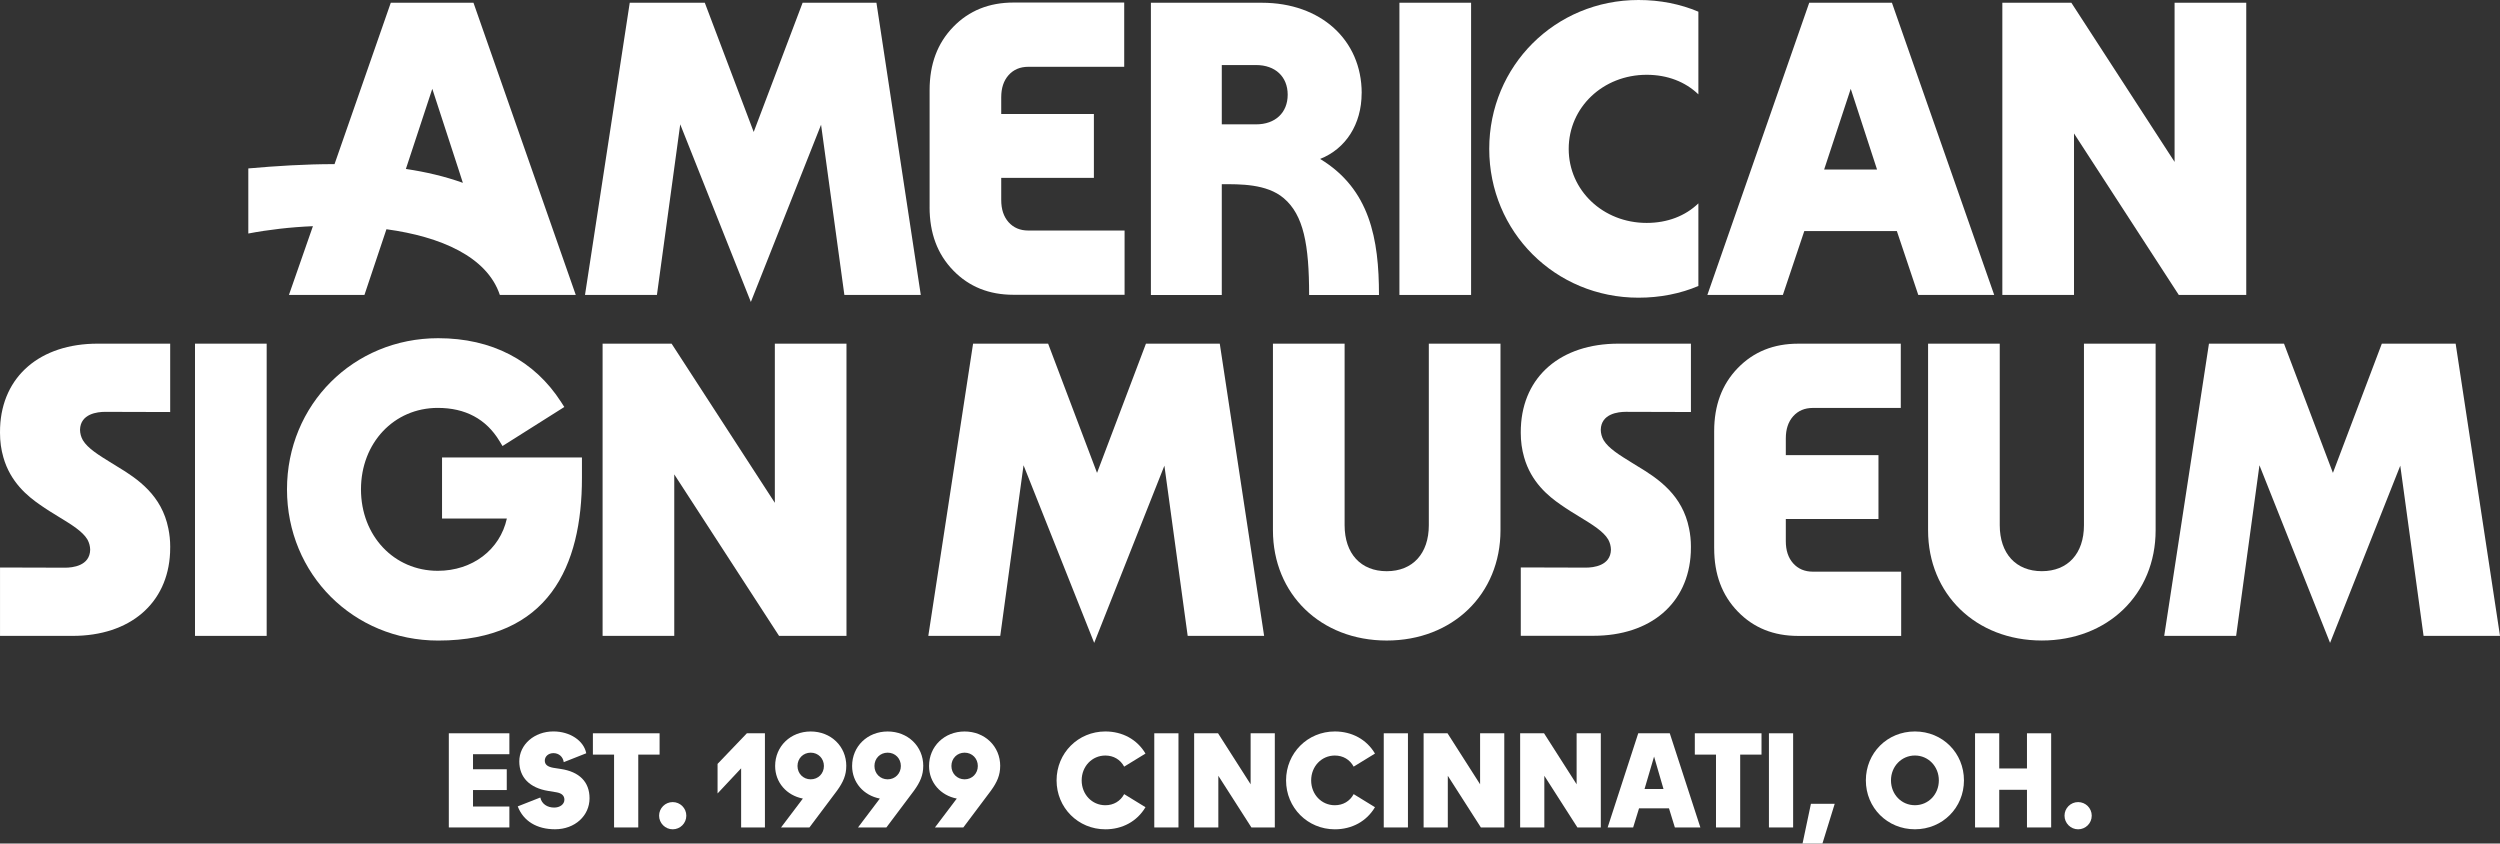 <?xml version="1.0" encoding="UTF-8"?><svg id="a" xmlns="http://www.w3.org/2000/svg" width="1080" height="364.41" viewBox="0 0 1080 364.41"><rect x="0" y="0" width="1080" height="364.41" fill="#333333" stroke="none"/><path d="M193.89,316.78h26.16v9.04h-15.71v6.5h14.58v8.98h-14.58v7.12h15.71v9.04h-26.16v-40.68Z" fill="#fff" stroke-width="0"/><path d="M223.65,348.36l9.77-3.84c.57,2.77,2.99,4.35,5.99,4.35,2.54,0,4.41-1.47,4.41-3.39,0-1.69-1.07-2.82-3.5-3.22l-3.45-.57c-8.08-1.3-12.54-5.88-12.54-12.77,0-7.29,6.5-12.94,14.75-12.94,7.12,0,13.11,3.95,14.18,9.43l-9.72,3.84c-.34-2.37-2.15-3.9-4.46-3.9-2.15,0-3.73,1.41-3.73,3.22,0,1.69,1.13,2.65,3.62,3.11l3.28.51c7.97,1.19,12.43,5.54,12.43,12.66,0,7.51-6.27,13.39-14.92,13.39-7.8,0-13.67-3.5-16.1-9.89Z" fill="#fff" stroke-width="0"/><path d="M265.28,325.99h-9.15v-9.21h28.81v9.21h-9.21v31.47h-10.45v-31.47Z" fill="#fff" stroke-width="0"/><path d="M284.73,352.38c0-3.28,2.66-5.88,5.88-5.88s5.88,2.6,5.88,5.88-2.66,5.88-5.88,5.88-5.88-2.66-5.88-5.88Z" fill="#fff" stroke-width="0"/><path d="M320.16,331.92l-10.17,10.85v-12.77l12.66-13.22h7.8v40.68h-10.28v-25.54Z" fill="#fff" stroke-width="0"/><path d="M365.59,330.91c0,3.9-1.3,6.95-4.01,10.68l-11.92,15.88h-12.26l9.44-12.49c-7.01-1.35-11.98-6.95-11.98-14.07,0-8.53,6.67-14.91,15.37-14.91s15.37,6.38,15.37,14.91ZM344.52,330.91c0,3.22,2.43,5.76,5.71,5.76s5.7-2.54,5.7-5.76-2.43-5.76-5.7-5.76-5.71,2.49-5.71,5.76Z" fill="#fff" stroke-width="0"/><path d="M398.84,330.91c0,3.9-1.3,6.95-4.01,10.68l-11.92,15.88h-12.26l9.44-12.49c-7.01-1.35-11.98-6.95-11.98-14.07,0-8.53,6.67-14.91,15.37-14.91s15.37,6.38,15.37,14.91ZM377.76,330.91c0,3.22,2.43,5.76,5.71,5.76s5.7-2.54,5.7-5.76-2.43-5.76-5.7-5.76-5.71,2.49-5.71,5.76Z" fill="#fff" stroke-width="0"/><path d="M432.08,330.91c0,3.9-1.3,6.95-4.01,10.68l-11.92,15.88h-12.26l9.44-12.49c-7.01-1.35-11.98-6.95-11.98-14.07,0-8.53,6.67-14.91,15.37-14.91s15.37,6.38,15.37,14.91ZM411.01,330.91c0,3.22,2.43,5.76,5.71,5.76s5.7-2.54,5.7-5.76-2.43-5.76-5.7-5.76-5.71,2.49-5.71,5.76Z" fill="#fff" stroke-width="0"/><path d="M456.44,337.12c0-11.81,9.32-21.13,21.07-21.13,7.4,0,13.73,3.45,17.34,9.55l-9.21,5.65c-1.64-3.05-4.58-4.8-8.13-4.8-5.76,0-10.23,4.69-10.23,10.74s4.46,10.73,10.23,10.73c3.56,0,6.5-1.75,8.13-4.8l9.21,5.65c-3.62,6.1-9.94,9.55-17.34,9.55-11.75,0-21.07-9.32-21.07-21.13Z" fill="#fff" stroke-width="0"/><path d="M498.65,316.78h10.45v40.68h-10.45v-40.68Z" fill="#fff" stroke-width="0"/><path d="M515.86,316.78h10.34l14.07,22.03v-22.03h10.45v40.68h-10.11l-14.29-22.32v22.32h-10.45v-40.68Z" fill="#fff" stroke-width="0"/><path d="M555.58,337.12c0-11.81,9.32-21.13,21.07-21.13,7.4,0,13.73,3.45,17.34,9.55l-9.21,5.65c-1.64-3.05-4.58-4.8-8.13-4.8-5.76,0-10.23,4.69-10.23,10.74s4.46,10.73,10.23,10.73c3.56,0,6.5-1.75,8.13-4.8l9.21,5.65c-3.62,6.1-9.94,9.55-17.34,9.55-11.75,0-21.07-9.32-21.07-21.13Z" fill="#fff" stroke-width="0"/><path d="M597.78,316.78h10.45v40.68h-10.45v-40.68Z" fill="#fff" stroke-width="0"/><path d="M614.99,316.78h10.34l14.07,22.03v-22.03h10.45v40.68h-10.11l-14.29-22.32v22.32h-10.45v-40.68Z" fill="#fff" stroke-width="0"/><path d="M656.69,316.78h10.34l14.07,22.03v-22.03h10.45v40.68h-10.11l-14.29-22.32v22.32h-10.45v-40.68Z" fill="#fff" stroke-width="0"/><path d="M707.72,316.78h13.62l13.22,40.68h-11.02l-2.54-8.25h-12.94l-2.54,8.25h-11.02l13.22-40.68ZM718.63,340.85l-4.07-14.01-4.12,14.01h8.19Z" fill="#fff" stroke-width="0"/><path d="M741.31,325.99h-9.15v-9.21h28.81v9.21h-9.21v31.47h-10.45v-31.47Z" fill="#fff" stroke-width="0"/><path d="M764.18,316.78h10.45v40.68h-10.45v-40.68Z" fill="#fff" stroke-width="0"/><path d="M782.32,347.23h10.28l-5.31,17.17h-8.59l3.62-17.17Z" fill="#fff" stroke-width="0"/><path d="M806.05,337.12c0-11.81,9.21-21.13,21.19-21.13s21.19,9.32,21.19,21.13-9.27,21.13-21.19,21.13-21.19-9.32-21.19-21.13ZM837.58,337.12c0-6.05-4.58-10.74-10.34-10.74s-10.34,4.69-10.34,10.74,4.52,10.73,10.34,10.73,10.34-4.69,10.34-10.73Z" fill="#fff" stroke-width="0"/><path d="M875.65,341.19h-11.98v16.27h-10.45v-40.68h10.45v15.2h11.98v-15.2h10.45v40.68h-10.45v-16.27Z" fill="#fff" stroke-width="0"/><path d="M891.87,352.38c0-3.28,2.66-5.88,5.88-5.88s5.88,2.6,5.88,5.88-2.66,5.88-5.88,5.88-5.88-2.66-5.88-5.88Z" fill="#fff" stroke-width="0"/><rect x="84.24" y="148.46" width="30.96" height="126.24" fill="#fff" stroke-width="0"/><path d="M190.95,224.01h28.01c-2.95,13.43-14.83,22.58-29.85,22.58-18.91,0-33.17-15.13-33.17-35.19s14.26-35.19,33.17-35.19c11.93,0,20.89,4.8,26.64,14.28l1.33,2.19,26.7-16.86-1.37-2.13c-11.61-18.05-29.98-27.59-53.12-27.59-36.62,0-65.31,28.69-65.31,65.31s28.69,65.31,65.31,65.31c47.87,0,62.11-32.27,62.11-70.24v-8.86h-60.44v26.41Z" fill="#fff" stroke-width="0"/><polygon points="334.73 217.22 290.13 148.46 260.32 148.46 260.32 274.7 291.28 274.7 291.28 204.93 336.55 274.7 365.68 274.7 365.68 148.46 334.73 148.46 334.73 217.22" fill="#fff" stroke-width="0"/><path d="M.04,184.59l-.04,2.35c0,3.77.48,7.25,1.45,10.61,3.02,10.72,10.5,16.85,15.83,20.51,2.73,1.94,5.5,3.62,8.18,5.26,5.52,3.37,10.28,6.27,12.34,9.81.75,1.39,1.13,2.84,1.16,4.36-.16,7-7.64,7.75-10.83,7.75l-28.12-.08v29.54h31.34c24.81,0,41.13-14.03,42.13-35.95l.05-2.53c0-2.74-.27-5.35-.81-7.95-2.85-14.19-12.96-21.28-22.17-26.79-.8-.5-1.6-.99-2.38-1.47-5.49-3.38-10.24-6.3-12.36-9.82-.81-1.42-1.21-2.93-1.24-4.52.16-6.99,7.63-7.75,10.83-7.75l28.12.08v-29.54h-31.34C17.3,148.46.96,162.57.04,184.59Z" fill="#fff" stroke-width="0"/><path d="M617.25,226.89c0,12.26-6.97,19.87-18.19,19.87s-18.19-7.62-18.19-19.87v-78.42h-30.96v80.61c0,27.6,20.67,47.63,49.15,47.63s49.15-20.03,49.15-47.63v-80.61h-30.96v78.42Z" fill="#fff" stroke-width="0"/><path d="M931.23,148.46h-30.96v78.42c0,12.26-6.97,19.87-18.19,19.87s-18.19-7.62-18.19-19.87v-78.42h-30.96v80.61c0,27.6,20.67,47.63,49.15,47.63s49.15-20.03,49.15-47.63v-80.61Z" fill="#fff" stroke-width="0"/><path d="M657.01,184.58l-.04,2.35c0,3.77.48,7.25,1.45,10.61,3.02,10.72,10.5,16.85,15.83,20.5,2.73,1.93,5.5,3.62,8.18,5.25,5.52,3.37,10.28,6.27,12.34,9.81.75,1.39,1.13,2.84,1.16,4.36-.16,6.99-7.63,7.75-10.83,7.75l-28.12-.08v29.53h31.33c24.81,0,41.11-14.03,42.12-35.94l.05-2.53c0-2.74-.27-5.35-.81-7.95-2.85-14.19-12.95-21.28-22.16-26.78-.8-.5-1.6-.99-2.38-1.47-5.49-3.38-10.24-6.3-12.36-9.81-.81-1.42-1.21-2.93-1.24-4.52.16-6.99,7.62-7.75,10.83-7.75l28.12.08v-29.53h-31.33c-24.88,0-41.2,14.11-42.13,36.12Z" fill="#fff" stroke-width="0"/><polygon points="526.94 148.46 495.05 148.46 473.92 204.29 452.79 148.46 420.37 148.46 401.03 274.7 432.11 274.7 442.17 200.99 472.69 277.73 503.02 201.17 513.08 274.7 546.1 274.7 526.94 148.46" fill="#fff" stroke-width="0"/><polygon points="1060.84 148.46 1028.95 148.46 1007.82 204.29 986.69 148.46 954.27 148.46 934.94 274.7 966.01 274.7 976.08 200.99 1006.59 277.73 1036.92 201.17 1046.98 274.7 1080 274.7 1060.84 148.46" fill="#fff" stroke-width="0"/><path d="M740.52,236.84v-50.52c0-11.23,3.36-20.26,10.2-27.32,6.84-7.06,15.52-10.53,26.05-10.53h44.37v27.76h-37.99c-3.5,0-6.36,1.2-8.5,3.6-2.14,2.4-3.18,5.58-3.18,9.59v7.2h40.03v27.59h-40.03v9.56c0,4.01,1.04,7.19,3.18,9.59,2.14,2.4,5,3.6,8.5,3.6h38.16v27.76h-44.53c-10.53,0-19.22-3.47-26.05-10.53-6.84-7.06-10.2-16.1-10.2-27.32Z" fill="#fff" stroke-width="0"/><path d="M588.25,40.23c0-22.99-17.72-39.04-43.09-39.04h-47.97v126.24h30.62v-47.86c7.72,0,19.33-.25,26.75,6.03,8.6,7.28,10.98,20.09,10.98,41.84h30.18c0-24.14-3.89-45.74-25.43-58.78,11.01-4.34,17.94-14.93,17.94-28.42ZM542.63,53.71h-14.82v-25.61h14.82c8.29,0,13.65,5.03,13.65,12.81s-5.36,12.81-13.65,12.81Z" fill="#fff" stroke-width="0"/><rect x="604.55" y="1.18" width="30.96" height="126.24" fill="#fff" stroke-width="0"/><path d="M781.59,1.18l-44.01,126.24h32.62l9.26-27.61h39.98l9.26,27.61h32.8L817.31,1.18h-35.73ZM788.03,73.23l11.49-34.86,11.36,34.86h-22.85Z" fill="#fff" stroke-width="0"/><polygon points="939.42 1.18 939.42 69.94 894.82 1.18 865.01 1.18 865.01 127.42 895.97 127.42 895.97 57.65 941.24 127.42 970.38 127.42 970.38 1.18 939.42 1.18" fill="#fff" stroke-width="0"/><polygon points="378.62 1.18 346.73 1.18 325.6 57.01 304.47 1.18 272.05 1.18 252.72 127.42 283.79 127.42 293.86 53.71 324.37 130.45 354.7 53.89 364.77 127.42 397.78 127.42 378.62 1.18" fill="#fff" stroke-width="0"/><path d="M401.59,89.47v-50.52c0-11.23,3.36-20.26,10.2-27.32,6.84-7.06,15.52-10.53,26.05-10.53h47.82v27.76h-41.45c-3.5,0-6.36,1.2-8.5,3.6s-3.18,5.58-3.18,9.59v7.2h40.03v27.59h-40.03v9.56c0,4.01,1.04,7.19,3.18,9.59s5,3.6,8.5,3.6h41.61v27.76h-47.99c-10.53,0-19.22-3.47-26.05-10.53-6.84-7.06-10.2-16.1-10.2-27.32Z" fill="#fff" stroke-width="0"/><path d="M204.54,1.18h-35.72l-24.3,69.72c-12.59-.01-25.23.8-37.25,1.86v28.12c8.65-1.65,18.18-2.76,27.91-3.17l-10.36,29.7h32.62l9.5-28.38c23.49,3.21,43.47,11.86,48.99,28.38h32.8L204.54,1.18ZM175.34,72.99l11.41-34.62,11.36,34.87,1.85,5.75c-7.78-2.8-16.06-4.72-24.62-6Z" fill="#fff" stroke-width="0"/><path d="M677.68,64.31c0,17.92,14.81,31.99,33.67,31.99,8.98,0,16.72-3.01,22.35-8.45v35.7c-7.83,3.31-16.55,5.05-25.87,5.05-36,0-64.48-28.46-64.48-64.29S671.83,0,707.83,0c9.32,0,18.04,1.74,25.87,5.05v35.71c-5.64-5.43-13.37-8.45-22.35-8.45-18.86,0-33.67,14.07-33.67,32Z" fill="#fff" stroke-width="0"/></svg>